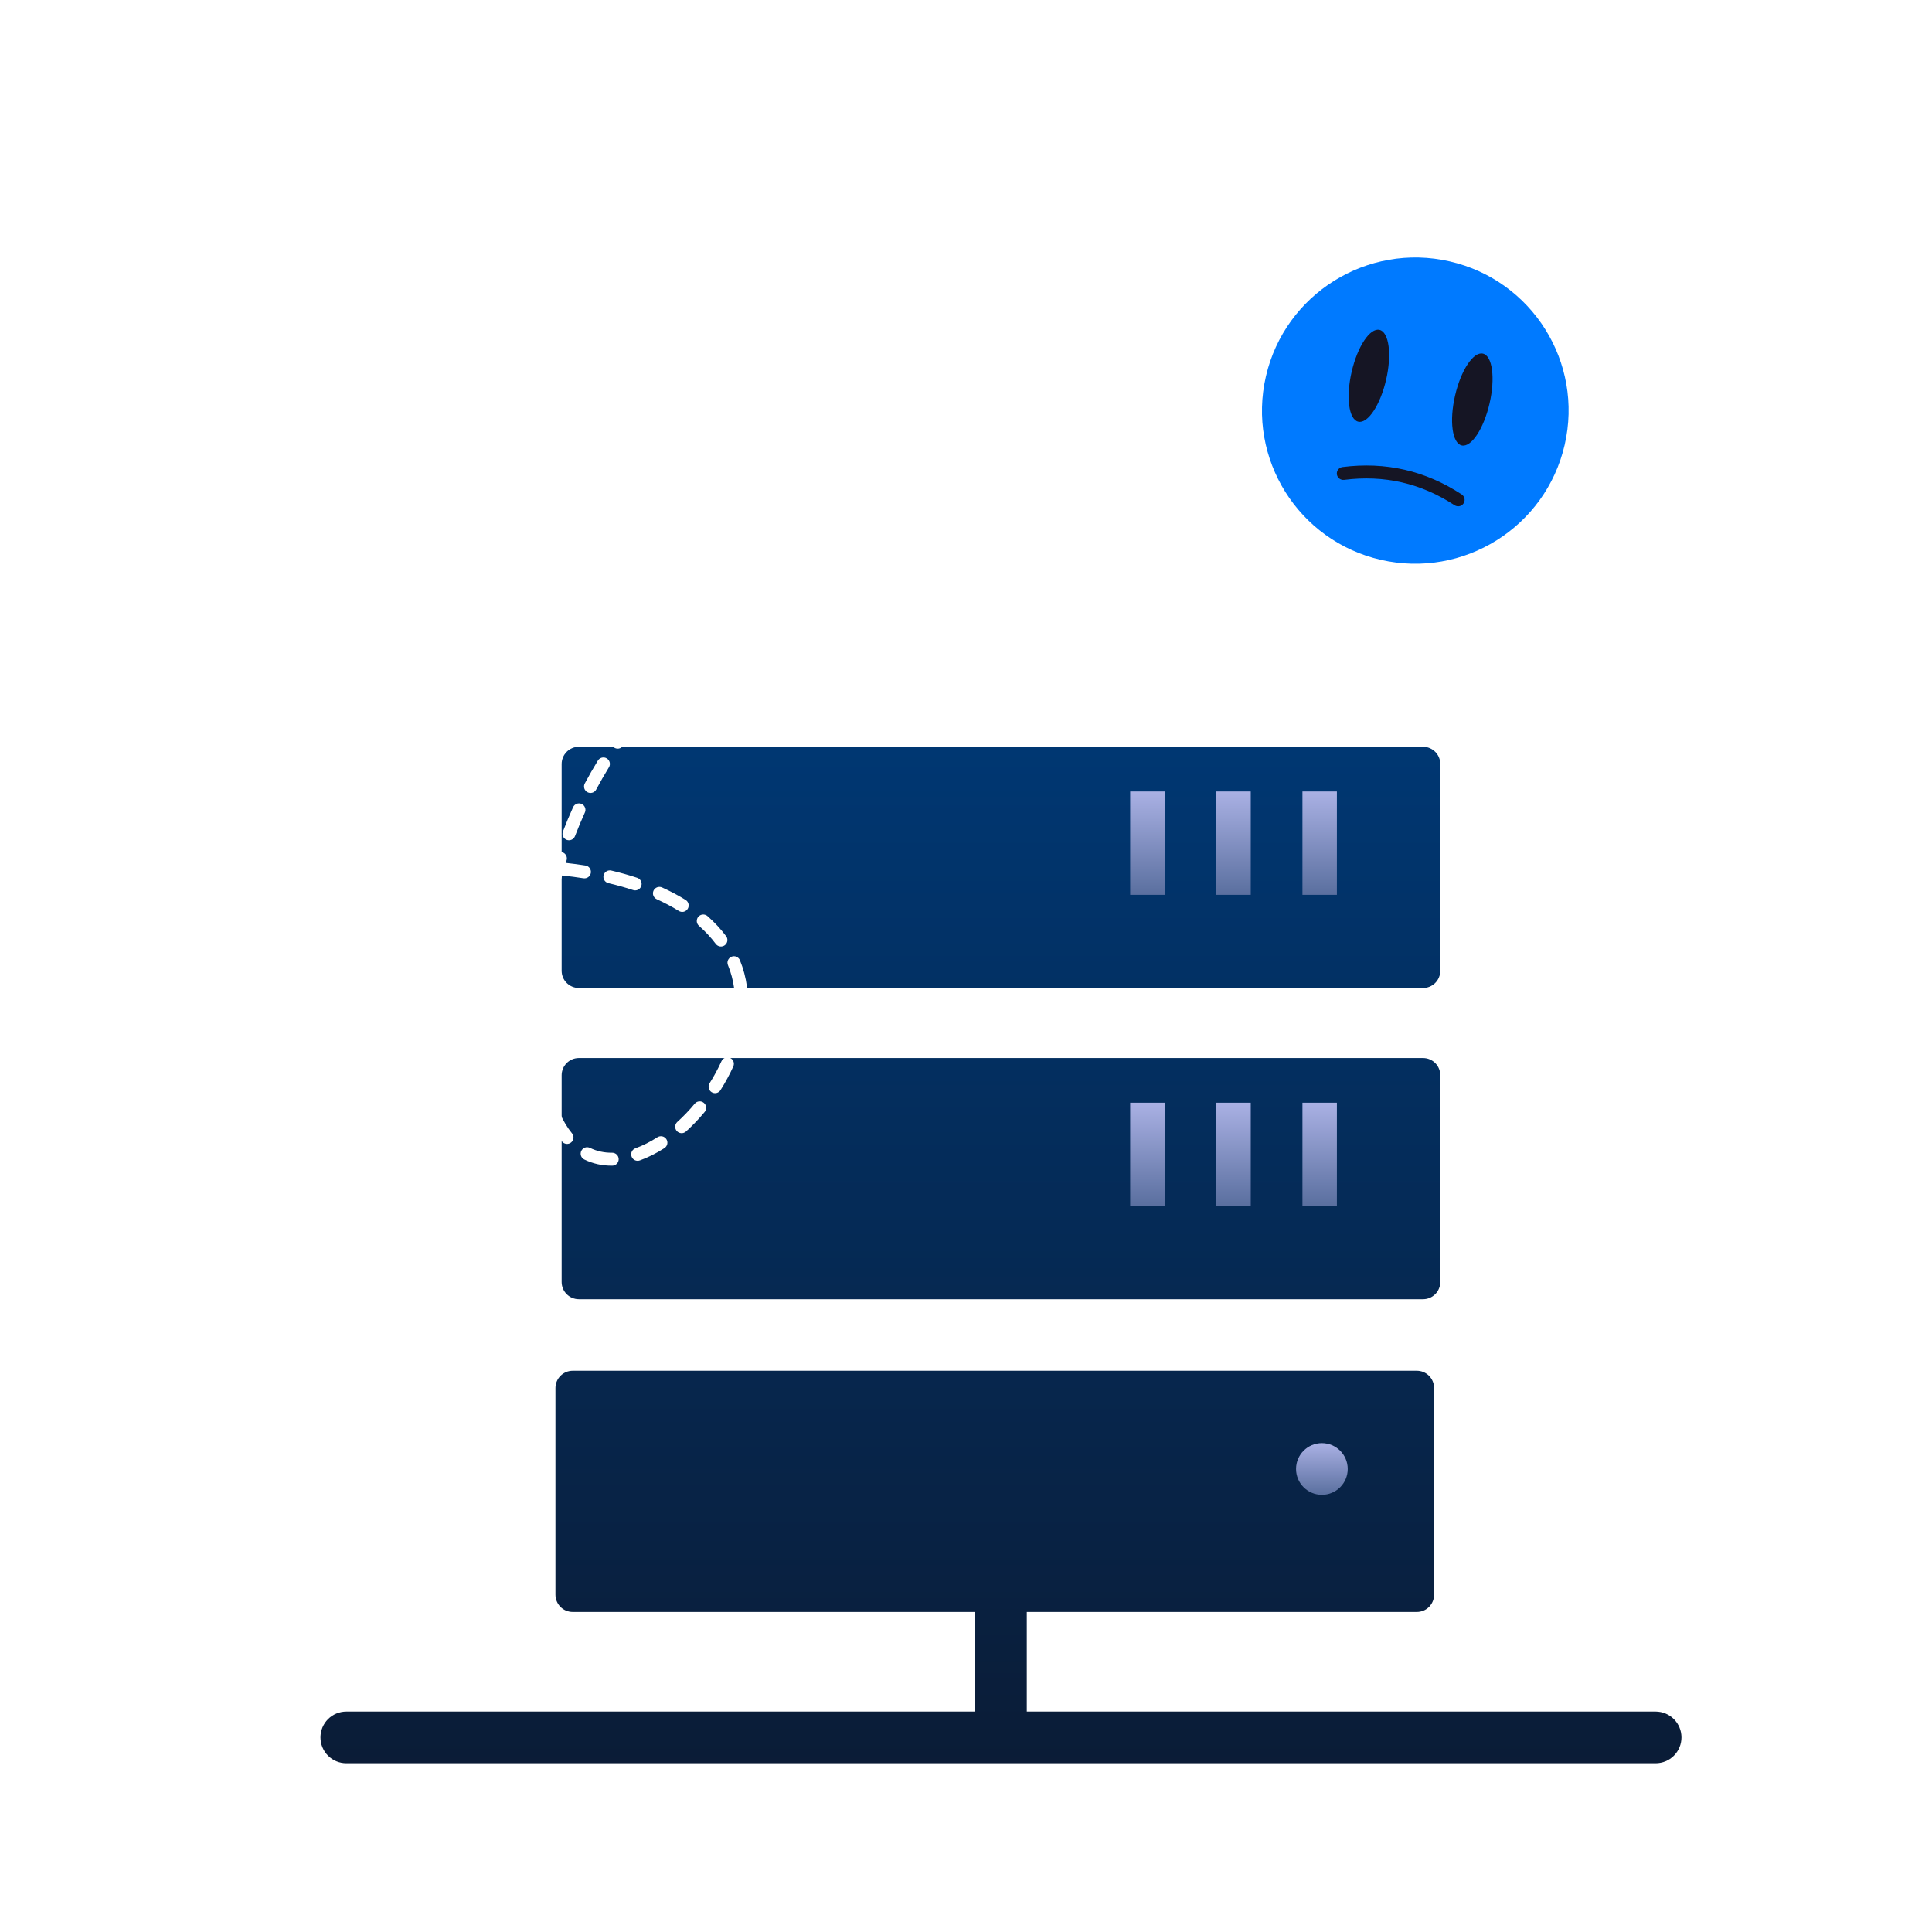 <svg xmlns="http://www.w3.org/2000/svg" xmlns:xlink="http://www.w3.org/1999/xlink" fill="none" version="1.1" width="120" height="120" viewBox="0 0 120 120"><defs><clipPath id="master_svg0_1427_13942"><rect x="0" y="0" width="120" height="120" rx="0"/></clipPath><filter id="master_svg1_1427_13944" filterUnits="objectBoundingBox" color-interpolation-filters="sRGB" x="0" y="0" width="1" height="1"><feFlood flood-opacity="0" result="BackgroundImageFix"/><feBlend mode="normal" in="SourceGraphic" in2="BackgroundImageFix" result="shape"/><feColorMatrix in="SourceAlpha" type="matrix" result="hardAlpha" values="0 0 0 0 0 0 0 0 0 0 0 0 0 0 0 0 0 0 127 0"/><feOffset dy="2.14" dx="0"/><feGaussianBlur stdDeviation="2.541"/><feComposite in2="hardAlpha" operator="arithmetic" k2="-1" k3="1"/><feColorMatrix type="matrix" values="0 0 0 0 0 0 0 0 0 0.478 0 0 0 0 1 0 0 0 0.24 0"/><feBlend mode="normal" in2="shape" result="effect1_innerShadow"/></filter><linearGradient x1="0.5" y1="0" x2="0.5" y2="1.074" id="master_svg2_1427_13619"><stop offset="0%" stop-color="#003772" stop-opacity="1"/><stop offset="97.143%" stop-color="#0B1B34" stop-opacity="1"/></linearGradient><filter id="master_svg3_1427_13950" filterUnits="objectBoundingBox" color-interpolation-filters="sRGB" x="0" y="0" width="1" height="1"><feFlood flood-opacity="0" result="BackgroundImageFix"/><feBlend mode="normal" in="SourceGraphic" in2="BackgroundImageFix" result="shape"/><feColorMatrix in="SourceAlpha" type="matrix" result="hardAlpha" values="0 0 0 0 0 0 0 0 0 0 0 0 0 0 0 0 0 0 127 0"/><feOffset dy="0.635" dx="0"/><feGaussianBlur stdDeviation="0.635"/><feComposite in2="hardAlpha" operator="arithmetic" k2="-1" k3="1"/><feColorMatrix type="matrix" values="0 0 0 0 0.81 0 0 0 0 0.833 0 0 0 0 1 0 0 0 1 0"/><feBlend mode="normal" in2="shape" result="effect1_innerShadow"/></filter><linearGradient x1="0.5" y1="0" x2="0.5" y2="1" id="master_svg4_1427_13580"><stop offset="0%" stop-color="#AAB1E4" stop-opacity="1"/><stop offset="100%" stop-color="#5A6F9F" stop-opacity="1"/></linearGradient><filter id="master_svg5_1427_13951" filterUnits="objectBoundingBox" color-interpolation-filters="sRGB" x="0" y="0" width="1" height="1"><feFlood flood-opacity="0" result="BackgroundImageFix"/><feBlend mode="normal" in="SourceGraphic" in2="BackgroundImageFix" result="shape"/><feColorMatrix in="SourceAlpha" type="matrix" result="hardAlpha" values="0 0 0 0 0 0 0 0 0 0 0 0 0 0 0 0 0 0 127 0"/><feOffset dy="0.635" dx="0"/><feGaussianBlur stdDeviation="0.635"/><feComposite in2="hardAlpha" operator="arithmetic" k2="-1" k3="1"/><feColorMatrix type="matrix" values="0 0 0 0 0.81 0 0 0 0 0.833 0 0 0 0 1 0 0 0 1 0"/><feBlend mode="normal" in2="shape" result="effect1_innerShadow"/></filter><linearGradient x1="0.5" y1="0" x2="0.5" y2="1" id="master_svg6_1427_13580"><stop offset="0%" stop-color="#AAB1E4" stop-opacity="1"/><stop offset="100%" stop-color="#5A6F9F" stop-opacity="1"/></linearGradient><filter id="master_svg7_1427_13952" filterUnits="objectBoundingBox" color-interpolation-filters="sRGB" x="0" y="0" width="1" height="1"><feFlood flood-opacity="0" result="BackgroundImageFix"/><feBlend mode="normal" in="SourceGraphic" in2="BackgroundImageFix" result="shape"/><feColorMatrix in="SourceAlpha" type="matrix" result="hardAlpha" values="0 0 0 0 0 0 0 0 0 0 0 0 0 0 0 0 0 0 127 0"/><feOffset dy="0.635" dx="0"/><feGaussianBlur stdDeviation="0.635"/><feComposite in2="hardAlpha" operator="arithmetic" k2="-1" k3="1"/><feColorMatrix type="matrix" values="0 0 0 0 0.81 0 0 0 0 0.833 0 0 0 0 1 0 0 0 1 0"/><feBlend mode="normal" in2="shape" result="effect1_innerShadow"/></filter><linearGradient x1="0.5" y1="0" x2="0.5" y2="1" id="master_svg8_1427_13580"><stop offset="0%" stop-color="#AAB1E4" stop-opacity="1"/><stop offset="100%" stop-color="#5A6F9F" stop-opacity="1"/></linearGradient><filter id="master_svg9_1427_13953" filterUnits="objectBoundingBox" color-interpolation-filters="sRGB" x="0" y="0" width="1" height="1"><feFlood flood-opacity="0" result="BackgroundImageFix"/><feBlend mode="normal" in="SourceGraphic" in2="BackgroundImageFix" result="shape"/><feColorMatrix in="SourceAlpha" type="matrix" result="hardAlpha" values="0 0 0 0 0 0 0 0 0 0 0 0 0 0 0 0 0 0 127 0"/><feOffset dy="0.635" dx="0"/><feGaussianBlur stdDeviation="0.635"/><feComposite in2="hardAlpha" operator="arithmetic" k2="-1" k3="1"/><feColorMatrix type="matrix" values="0 0 0 0 0.81 0 0 0 0 0.833 0 0 0 0 1 0 0 0 1 0"/><feBlend mode="normal" in2="shape" result="effect1_innerShadow"/></filter><linearGradient x1="0.5" y1="0" x2="0.5" y2="1" id="master_svga_1427_13580"><stop offset="0%" stop-color="#AAB1E4" stop-opacity="1"/><stop offset="100%" stop-color="#5A6F9F" stop-opacity="1"/></linearGradient><filter id="master_svgb_1427_13954" filterUnits="objectBoundingBox" color-interpolation-filters="sRGB" x="0" y="0" width="1" height="1"><feFlood flood-opacity="0" result="BackgroundImageFix"/><feBlend mode="normal" in="SourceGraphic" in2="BackgroundImageFix" result="shape"/><feColorMatrix in="SourceAlpha" type="matrix" result="hardAlpha" values="0 0 0 0 0 0 0 0 0 0 0 0 0 0 0 0 0 0 127 0"/><feOffset dy="0.635" dx="0"/><feGaussianBlur stdDeviation="0.635"/><feComposite in2="hardAlpha" operator="arithmetic" k2="-1" k3="1"/><feColorMatrix type="matrix" values="0 0 0 0 0.81 0 0 0 0 0.833 0 0 0 0 1 0 0 0 1 0"/><feBlend mode="normal" in2="shape" result="effect1_innerShadow"/></filter><linearGradient x1="0.5" y1="0" x2="0.5" y2="1" id="master_svgc_1427_13580"><stop offset="0%" stop-color="#AAB1E4" stop-opacity="1"/><stop offset="100%" stop-color="#5A6F9F" stop-opacity="1"/></linearGradient><filter id="master_svgd_1427_13955" filterUnits="objectBoundingBox" color-interpolation-filters="sRGB" x="0" y="0" width="1" height="1"><feFlood flood-opacity="0" result="BackgroundImageFix"/><feBlend mode="normal" in="SourceGraphic" in2="BackgroundImageFix" result="shape"/><feColorMatrix in="SourceAlpha" type="matrix" result="hardAlpha" values="0 0 0 0 0 0 0 0 0 0 0 0 0 0 0 0 0 0 127 0"/><feOffset dy="0.635" dx="0"/><feGaussianBlur stdDeviation="0.635"/><feComposite in2="hardAlpha" operator="arithmetic" k2="-1" k3="1"/><feColorMatrix type="matrix" values="0 0 0 0 0.81 0 0 0 0 0.833 0 0 0 0 1 0 0 0 1 0"/><feBlend mode="normal" in2="shape" result="effect1_innerShadow"/></filter><linearGradient x1="0.5" y1="0" x2="0.5" y2="1" id="master_svge_1427_13580"><stop offset="0%" stop-color="#AAB1E4" stop-opacity="1"/><stop offset="100%" stop-color="#5A6F9F" stop-opacity="1"/></linearGradient><filter id="master_svgf_1427_13956" filterUnits="objectBoundingBox" color-interpolation-filters="sRGB" x="0" y="0" width="1" height="1"><feFlood flood-opacity="0" result="BackgroundImageFix"/><feBlend mode="normal" in="SourceGraphic" in2="BackgroundImageFix" result="shape"/><feColorMatrix in="SourceAlpha" type="matrix" result="hardAlpha" values="0 0 0 0 0 0 0 0 0 0 0 0 0 0 0 0 0 0 127 0"/><feOffset dy="0.635" dx="0"/><feGaussianBlur stdDeviation="0.635"/><feComposite in2="hardAlpha" operator="arithmetic" k2="-1" k3="1"/><feColorMatrix type="matrix" values="0 0 0 0 0.81 0 0 0 0 0.833 0 0 0 0 1 0 0 0 1 0"/><feBlend mode="normal" in2="shape" result="effect1_innerShadow"/></filter><linearGradient x1="0.5" y1="0" x2="0.5" y2="1" id="master_svgg_1427_13580"><stop offset="0%" stop-color="#AAB1E4" stop-opacity="1"/><stop offset="100%" stop-color="#5A6F9F" stop-opacity="1"/></linearGradient></defs><g clip-path="url(#master_svg0_1427_13942)"><g><g filter="url(#master_svg1_1427_13944)"><path d="M34.885,58.155L34.885,45.314Q34.885,45.262,34.89,45.21Q34.895,45.157,34.905,45.106Q34.916,45.054,34.931,45.004Q34.946,44.953,34.966,44.905Q34.986,44.856,35.011,44.81Q35.036,44.764,35.065,44.72Q35.094,44.676,35.128,44.636Q35.161,44.595,35.198,44.558Q35.235,44.521,35.276,44.487Q35.317,44.454,35.36,44.425Q35.404,44.395,35.451,44.371Q35.497,44.346,35.545,44.326Q35.594,44.306,35.644,44.29Q35.695,44.275,35.746,44.265Q35.798,44.255,35.85,44.25Q35.902,44.244,35.955,44.244L88.388,44.244Q88.44,44.244,88.493,44.25Q88.545,44.255,88.597,44.265Q88.648,44.275,88.699,44.29Q88.749,44.306,88.797,44.326Q88.846,44.346,88.892,44.371Q88.939,44.395,88.982,44.425Q89.026,44.454,89.067,44.487Q89.107,44.521,89.145,44.558Q89.182,44.595,89.215,44.636Q89.248,44.676,89.278,44.72Q89.307,44.764,89.332,44.81Q89.356,44.856,89.376,44.905Q89.397,44.953,89.412,45.004Q89.427,45.054,89.437,45.106Q89.448,45.157,89.453,45.21Q89.458,45.262,89.458,45.314L89.458,58.155Q89.458,58.208,89.453,58.26Q89.448,58.312,89.437,58.364Q89.427,58.415,89.412,58.466Q89.397,58.516,89.376,58.565Q89.356,58.613,89.332,58.66Q89.307,58.706,89.278,58.75Q89.248,58.793,89.215,58.834Q89.182,58.875,89.145,58.912Q89.107,58.949,89.067,58.982Q89.026,59.016,88.982,59.045Q88.939,59.074,88.892,59.099Q88.846,59.124,88.797,59.144Q88.749,59.164,88.699,59.179Q88.648,59.194,88.597,59.205Q88.545,59.215,88.493,59.22Q88.44,59.225,88.388,59.225L35.955,59.225Q35.902,59.225,35.85,59.22Q35.798,59.215,35.746,59.205Q35.695,59.194,35.644,59.179Q35.594,59.164,35.545,59.144Q35.497,59.124,35.451,59.099Q35.404,59.074,35.36,59.045Q35.317,59.016,35.276,58.982Q35.235,58.949,35.198,58.912Q35.161,58.875,35.128,58.834Q35.094,58.793,35.065,58.75Q35.036,58.706,35.011,58.66Q34.986,58.613,34.966,58.565Q34.946,58.516,34.931,58.466Q34.916,58.415,34.905,58.364Q34.895,58.312,34.89,58.26Q34.885,58.208,34.885,58.155ZM34.885,77.486L34.885,64.645Q34.885,64.593,34.89,64.541Q34.895,64.488,34.905,64.437Q34.916,64.385,34.931,64.335Q34.946,64.285,34.966,64.236Q34.986,64.187,35.011,64.141Q35.036,64.095,35.065,64.051Q35.094,64.007,35.128,63.967Q35.161,63.926,35.198,63.889Q35.235,63.852,35.276,63.818Q35.317,63.785,35.36,63.756Q35.404,63.727,35.451,63.702Q35.497,63.677,35.545,63.657Q35.594,63.637,35.644,63.621Q35.695,63.606,35.746,63.596Q35.798,63.586,35.85,63.581Q35.902,63.575,35.955,63.575L88.388,63.575Q88.44,63.575,88.493,63.581Q88.545,63.586,88.597,63.596Q88.648,63.606,88.699,63.621Q88.749,63.637,88.797,63.657Q88.846,63.677,88.892,63.702Q88.939,63.727,88.982,63.756Q89.026,63.785,89.067,63.818Q89.107,63.852,89.145,63.889Q89.182,63.926,89.215,63.967Q89.248,64.007,89.278,64.051Q89.307,64.095,89.332,64.141Q89.356,64.187,89.376,64.236Q89.397,64.285,89.412,64.335Q89.427,64.385,89.437,64.437Q89.448,64.488,89.453,64.541Q89.458,64.593,89.458,64.645L89.458,77.486Q89.458,77.539,89.453,77.591Q89.448,77.643,89.437,77.695Q89.427,77.746,89.412,77.797Q89.397,77.847,89.376,77.896Q89.356,77.944,89.332,77.991Q89.307,78.037,89.278,78.081Q89.248,78.124,89.215,78.165Q89.182,78.206,89.145,78.243Q89.107,78.28,89.067,78.313Q89.026,78.347,88.982,78.376Q88.939,78.405,88.892,78.43Q88.846,78.455,88.797,78.475Q88.749,78.495,88.699,78.51Q88.648,78.525,88.597,78.536Q88.545,78.546,88.493,78.551Q88.44,78.556,88.388,78.556L35.955,78.556Q35.902,78.556,35.85,78.551Q35.798,78.546,35.746,78.536Q35.695,78.525,35.644,78.51Q35.594,78.495,35.545,78.475Q35.497,78.455,35.451,78.43Q35.404,78.405,35.36,78.376Q35.317,78.347,35.276,78.313Q35.235,78.28,35.198,78.243Q35.161,78.206,35.128,78.165Q35.094,78.124,35.065,78.081Q35.036,78.037,35.011,77.991Q34.986,77.944,34.966,77.896Q34.946,77.847,34.931,77.797Q34.916,77.746,34.905,77.695Q34.895,77.643,34.89,77.591Q34.885,77.539,34.885,77.486ZM34.5,84.07L34.5,96.911Q34.5,96.964,34.505,97.016Q34.51,97.068,34.521,97.12Q34.531,97.171,34.546,97.222Q34.561,97.272,34.582,97.32Q34.602,97.369,34.626,97.415Q34.651,97.462,34.68,97.505Q34.71,97.549,34.743,97.59Q34.776,97.63,34.814,97.668Q34.851,97.705,34.891,97.738Q34.932,97.771,34.976,97.801Q35.019,97.83,35.066,97.855Q35.112,97.879,35.161,97.9Q35.209,97.92,35.26,97.935Q35.31,97.95,35.361,97.96Q35.413,97.971,35.465,97.976Q35.518,97.981,35.57,97.981L60.566,97.981L60.566,104.168L21.509,104.168Q21.43,104.168,21.352,104.176Q21.273,104.183,21.196,104.199Q21.119,104.214,21.043,104.237Q20.968,104.26,20.895,104.29Q20.822,104.32,20.752,104.357Q20.683,104.395,20.617,104.438Q20.552,104.482,20.491,104.532Q20.43,104.582,20.374,104.638Q20.318,104.694,20.268,104.755Q20.218,104.816,20.174,104.881Q20.131,104.947,20.094,105.016Q20.056,105.086,20.026,105.159Q19.996,105.232,19.973,105.307Q19.95,105.383,19.935,105.46Q19.919,105.537,19.912,105.616Q19.904,105.694,19.904,105.773Q19.904,105.852,19.912,105.93Q19.919,106.009,19.935,106.086Q19.95,106.164,19.973,106.239Q19.996,106.314,20.026,106.387Q20.056,106.46,20.094,106.53Q20.131,106.599,20.174,106.665Q20.218,106.73,20.268,106.791Q20.318,106.852,20.374,106.908Q20.43,106.964,20.491,107.014Q20.552,107.064,20.617,107.108Q20.683,107.151,20.752,107.189Q20.822,107.226,20.895,107.256Q20.968,107.286,21.043,107.309Q21.119,107.332,21.196,107.347Q21.273,107.363,21.352,107.37Q21.43,107.378,21.509,107.378L102.834,107.378Q102.912,107.378,102.991,107.37Q103.069,107.363,103.147,107.347Q103.224,107.332,103.3,107.309Q103.375,107.286,103.448,107.256Q103.521,107.226,103.59,107.189Q103.66,107.151,103.725,107.108Q103.791,107.064,103.852,107.014Q103.913,106.964,103.969,106.908Q104.024,106.852,104.074,106.791Q104.124,106.73,104.168,106.665Q104.212,106.599,104.249,106.53Q104.286,106.46,104.316,106.387Q104.347,106.314,104.37,106.239Q104.392,106.164,104.408,106.086Q104.423,106.009,104.431,105.93Q104.439,105.852,104.439,105.773Q104.439,105.694,104.431,105.616Q104.423,105.537,104.408,105.46Q104.392,105.383,104.37,105.307Q104.347,105.232,104.316,105.159Q104.286,105.086,104.249,105.016Q104.212,104.947,104.168,104.881Q104.124,104.816,104.074,104.755Q104.024,104.694,103.969,104.638Q103.913,104.582,103.852,104.532Q103.791,104.482,103.725,104.438Q103.66,104.395,103.59,104.357Q103.521,104.32,103.448,104.29Q103.375,104.26,103.3,104.237Q103.224,104.214,103.147,104.199Q103.069,104.183,102.991,104.176Q102.912,104.168,102.834,104.168L63.776,104.168L63.776,97.981L88.003,97.981Q88.056,97.981,88.108,97.976Q88.16,97.971,88.212,97.96Q88.263,97.95,88.314,97.935Q88.364,97.92,88.413,97.9Q88.461,97.879,88.508,97.855Q88.554,97.83,88.598,97.801Q88.641,97.771,88.682,97.738Q88.723,97.705,88.76,97.668Q88.797,97.63,88.83,97.59Q88.864,97.549,88.893,97.505Q88.922,97.462,88.947,97.415Q88.972,97.369,88.992,97.32Q89.012,97.272,89.027,97.222Q89.042,97.171,89.053,97.12Q89.063,97.068,89.068,97.016Q89.073,96.964,89.073,96.911L89.073,84.07Q89.073,84.018,89.068,83.965Q89.063,83.913,89.053,83.862Q89.042,83.81,89.027,83.76Q89.012,83.709,88.992,83.661Q88.972,83.612,88.947,83.566Q88.922,83.519,88.893,83.476Q88.864,83.432,88.83,83.391Q88.797,83.351,88.76,83.314Q88.723,83.276,88.682,83.243Q88.641,83.21,88.598,83.181Q88.554,83.151,88.508,83.127Q88.461,83.102,88.413,83.082Q88.364,83.062,88.314,83.046Q88.263,83.031,88.212,83.021Q88.16,83.011,88.108,83.005Q88.056,83,88.003,83L35.57,83Q35.518,83,35.465,83.005Q35.413,83.011,35.361,83.021Q35.31,83.031,35.26,83.046Q35.209,83.062,35.161,83.082Q35.112,83.102,35.066,83.127Q35.019,83.151,34.976,83.181Q34.932,83.21,34.891,83.243Q34.851,83.276,34.814,83.314Q34.776,83.351,34.743,83.391Q34.71,83.432,34.68,83.476Q34.651,83.519,34.626,83.566Q34.602,83.612,34.582,83.661Q34.561,83.709,34.546,83.76Q34.531,83.81,34.521,83.862Q34.51,83.913,34.505,83.965Q34.5,84.018,34.5,84.07Z" fill="url(#master_svg2_1427_13619)" fill-opacity="1" style="mix-blend-mode:passthrough"/></g><g filter="url(#master_svg3_1427_13950)"><rect x="80.897" y="48.525" width="2.14" height="6.42" rx="0" fill="url(#master_svg4_1427_13580)" fill-opacity="1" style="mix-blend-mode:passthrough"/></g><g filter="url(#master_svg5_1427_13951)"><rect x="80.897" y="67.856" width="2.14" height="6.42" rx="0" fill="url(#master_svg6_1427_13580)" fill-opacity="1" style="mix-blend-mode:passthrough"/></g><g filter="url(#master_svg7_1427_13952)"><rect x="75.547" y="48.525" width="2.14" height="6.42" rx="0" fill="url(#master_svg8_1427_13580)" fill-opacity="1" style="mix-blend-mode:passthrough"/></g><g filter="url(#master_svg9_1427_13953)"><rect x="75.547" y="67.856" width="2.14" height="6.42" rx="0" fill="url(#master_svga_1427_13580)" fill-opacity="1" style="mix-blend-mode:passthrough"/></g><g filter="url(#master_svgb_1427_13954)"><rect x="70.197" y="48.525" width="2.14" height="6.42" rx="0" fill="url(#master_svgc_1427_13580)" fill-opacity="1" style="mix-blend-mode:passthrough"/></g><g filter="url(#master_svgd_1427_13955)"><rect x="70.197" y="67.856" width="2.14" height="6.42" rx="0" fill="url(#master_svge_1427_13580)" fill-opacity="1" style="mix-blend-mode:passthrough"/></g><g filter="url(#master_svgf_1427_13956)"><ellipse cx="82.105" cy="90.605" rx="1.605" ry="1.605" fill="url(#master_svgg_1427_13580)" fill-opacity="1" style="mix-blend-mode:passthrough"/></g><g><path d="M76.02,27.797L75.204,27.924Q75.125,27.936,75.057,27.978Q74.989,28.019,74.942,28.084Q74.894,28.148,74.876,28.226Q74.857,28.303,74.869,28.382Q74.881,28.461,74.923,28.529Q74.964,28.597,75.029,28.645Q75.093,28.692,75.171,28.711Q75.248,28.729,75.327,28.717L76.144,28.59L76.082,28.193L76.02,27.797ZM73.588,28.191Q72.789,28.329,72.005,28.474Q71.926,28.489,71.86,28.532Q71.793,28.576,71.747,28.641Q71.702,28.707,71.686,28.785Q71.669,28.863,71.684,28.942Q71.698,29.02,71.742,29.087Q71.785,29.154,71.851,29.199Q71.917,29.245,71.995,29.261Q72.073,29.278,72.151,29.263Q72.93,29.119,73.724,28.982Q73.763,28.975,73.8,28.961Q73.837,28.947,73.87,28.926Q73.904,28.905,73.932,28.878Q73.961,28.851,73.984,28.818Q74.007,28.786,74.023,28.75Q74.039,28.714,74.047,28.675Q74.056,28.637,74.057,28.597Q74.058,28.558,74.051,28.519Q74.038,28.44,73.995,28.373Q73.953,28.305,73.888,28.259Q73.822,28.213,73.745,28.195Q73.667,28.178,73.588,28.191ZM70.413,28.781Q69.603,28.943,68.81,29.114Q68.772,29.122,68.735,29.138Q68.699,29.154,68.667,29.176Q68.634,29.199,68.607,29.227Q68.579,29.255,68.558,29.289Q68.536,29.322,68.522,29.358Q68.507,29.395,68.5,29.434Q68.493,29.473,68.494,29.512Q68.494,29.552,68.503,29.591Q68.52,29.669,68.565,29.734Q68.61,29.8,68.677,29.843Q68.745,29.887,68.823,29.901Q68.902,29.915,68.98,29.898Q69.766,29.729,70.571,29.568Q70.609,29.56,70.646,29.545Q70.682,29.53,70.715,29.508Q70.748,29.486,70.776,29.458Q70.804,29.43,70.826,29.397Q70.848,29.364,70.863,29.327Q70.878,29.291,70.885,29.252Q70.893,29.213,70.893,29.174Q70.893,29.134,70.885,29.096Q70.87,29.017,70.825,28.951Q70.781,28.885,70.714,28.84Q70.648,28.796,70.57,28.781Q70.491,28.765,70.413,28.781ZM67.243,29.465Q66.441,29.651,65.658,29.846Q65.62,29.856,65.584,29.872Q65.549,29.889,65.517,29.913Q65.485,29.936,65.458,29.966Q65.432,29.995,65.412,30.029Q65.391,30.063,65.378,30.1Q65.365,30.137,65.359,30.176Q65.353,30.215,65.355,30.255Q65.357,30.294,65.366,30.332Q65.376,30.371,65.393,30.407Q65.41,30.442,65.433,30.474Q65.457,30.506,65.486,30.532Q65.515,30.559,65.549,30.579Q65.583,30.6,65.62,30.613Q65.657,30.626,65.696,30.632Q65.735,30.638,65.775,30.636Q65.814,30.634,65.853,30.625Q66.629,30.431,67.424,30.246Q67.502,30.228,67.567,30.182Q67.632,30.135,67.674,30.068Q67.716,30,67.729,29.921Q67.742,29.843,67.724,29.765Q67.706,29.687,67.66,29.622Q67.613,29.557,67.546,29.515Q67.478,29.473,67.399,29.46Q67.32,29.447,67.243,29.465ZM64.078,30.255Q63.298,30.465,62.537,30.684Q62.499,30.695,62.464,30.714Q62.429,30.732,62.398,30.756Q62.367,30.781,62.342,30.811Q62.316,30.841,62.297,30.876Q62.278,30.911,62.266,30.948Q62.254,30.986,62.25,31.025Q62.245,31.064,62.249,31.104Q62.252,31.143,62.263,31.181Q62.274,31.219,62.292,31.254Q62.31,31.289,62.335,31.32Q62.359,31.351,62.39,31.377Q62.42,31.402,62.454,31.421Q62.489,31.44,62.527,31.452Q62.564,31.464,62.604,31.469Q62.643,31.473,62.682,31.47Q62.722,31.466,62.76,31.455Q63.513,31.238,64.286,31.03Q64.364,31.01,64.427,30.961Q64.49,30.912,64.53,30.843Q64.57,30.774,64.58,30.695Q64.591,30.616,64.57,30.539Q64.56,30.5,64.542,30.465Q64.525,30.43,64.501,30.398Q64.476,30.367,64.447,30.341Q64.417,30.315,64.383,30.295Q64.349,30.275,64.311,30.263Q64.274,30.25,64.234,30.245Q64.195,30.24,64.156,30.242Q64.116,30.245,64.078,30.255ZM60.96,31.157Q60.177,31.4,59.416,31.654Q59.379,31.667,59.345,31.686Q59.31,31.706,59.281,31.732Q59.251,31.758,59.226,31.789Q59.202,31.82,59.185,31.856Q59.167,31.891,59.157,31.929Q59.146,31.967,59.143,32.007Q59.141,32.046,59.146,32.085Q59.151,32.124,59.163,32.162Q59.188,32.238,59.241,32.298Q59.293,32.358,59.365,32.394Q59.436,32.429,59.516,32.435Q59.595,32.441,59.671,32.415Q60.423,32.164,61.198,31.923Q61.236,31.911,61.271,31.893Q61.305,31.874,61.336,31.848Q61.366,31.823,61.391,31.792Q61.416,31.762,61.434,31.727Q61.453,31.692,61.464,31.654Q61.475,31.616,61.479,31.577Q61.482,31.537,61.478,31.498Q61.474,31.459,61.462,31.421Q61.451,31.383,61.432,31.348Q61.413,31.314,61.387,31.283Q61.362,31.253,61.332,31.228Q61.301,31.203,61.266,31.185Q61.231,31.166,61.193,31.155Q61.155,31.144,61.116,31.14Q61.076,31.137,61.037,31.141Q60.998,31.145,60.96,31.157ZM57.89,32.184Q57.109,32.464,56.352,32.758Q56.278,32.787,56.22,32.842Q56.162,32.897,56.13,32.97Q56.098,33.043,56.096,33.123Q56.094,33.203,56.123,33.277Q56.152,33.351,56.207,33.409Q56.262,33.467,56.335,33.499Q56.408,33.531,56.488,33.533Q56.568,33.535,56.642,33.506Q57.39,33.216,58.161,32.939Q58.236,32.912,58.295,32.858Q58.355,32.804,58.389,32.732Q58.423,32.66,58.426,32.58Q58.43,32.5,58.403,32.425Q58.376,32.35,58.322,32.291Q58.269,32.232,58.196,32.198Q58.124,32.164,58.045,32.16Q57.965,32.157,57.89,32.184ZM54.863,33.357Q54.094,33.678,53.352,34.013Q53.316,34.03,53.284,34.053Q53.252,34.075,53.225,34.104Q53.197,34.133,53.177,34.167Q53.156,34.2,53.142,34.237Q53.128,34.274,53.121,34.313Q53.115,34.352,53.116,34.392Q53.117,34.431,53.126,34.47Q53.135,34.508,53.151,34.544Q53.168,34.58,53.191,34.612Q53.214,34.644,53.242,34.672Q53.271,34.699,53.305,34.719Q53.338,34.74,53.375,34.754Q53.412,34.768,53.451,34.775Q53.49,34.781,53.53,34.78Q53.569,34.779,53.608,34.77Q53.646,34.761,53.682,34.745Q54.414,34.414,55.173,34.098Q55.246,34.067,55.302,34.01Q55.359,33.954,55.389,33.88Q55.419,33.806,55.419,33.726Q55.419,33.646,55.388,33.573Q55.357,33.499,55.301,33.443Q55.244,33.386,55.17,33.356Q55.097,33.326,55.017,33.326Q54.937,33.326,54.863,33.357ZM51.886,34.701Q51.143,35.064,50.429,35.441Q50.394,35.46,50.364,35.485Q50.333,35.51,50.308,35.54Q50.283,35.57,50.264,35.605Q50.245,35.64,50.233,35.678Q50.222,35.715,50.218,35.755Q50.214,35.794,50.217,35.833Q50.221,35.873,50.232,35.911Q50.244,35.949,50.262,35.984Q50.281,36.018,50.306,36.049Q50.331,36.08,50.361,36.105Q50.391,36.13,50.426,36.149Q50.461,36.168,50.499,36.179Q50.537,36.191,50.576,36.195Q50.615,36.199,50.654,36.195Q50.694,36.192,50.732,36.18Q50.77,36.169,50.805,36.151Q51.507,35.779,52.238,35.423Q52.273,35.405,52.305,35.381Q52.336,35.357,52.362,35.328Q52.389,35.298,52.408,35.264Q52.428,35.23,52.441,35.193Q52.454,35.155,52.459,35.116Q52.465,35.077,52.462,35.037Q52.46,34.998,52.45,34.96Q52.44,34.922,52.422,34.886Q52.387,34.814,52.328,34.761Q52.268,34.709,52.192,34.683Q52.117,34.657,52.037,34.662Q51.958,34.666,51.886,34.701ZM49.001,36.228Q48.287,36.638,47.605,37.064Q47.538,37.106,47.491,37.171Q47.445,37.236,47.427,37.314Q47.409,37.392,47.422,37.47Q47.435,37.549,47.478,37.617Q47.498,37.65,47.526,37.679Q47.553,37.708,47.585,37.731Q47.617,37.754,47.653,37.77Q47.689,37.786,47.728,37.795Q47.766,37.804,47.806,37.805Q47.845,37.807,47.884,37.8Q47.923,37.793,47.96,37.779Q47.997,37.765,48.03,37.745Q48.7,37.326,49.401,36.924Q49.47,36.884,49.519,36.821Q49.567,36.758,49.588,36.681Q49.609,36.604,49.599,36.525Q49.589,36.446,49.549,36.376Q49.509,36.307,49.446,36.258Q49.383,36.21,49.306,36.189Q49.229,36.168,49.15,36.178Q49.07,36.188,49.001,36.228ZM46.234,37.959Q45.554,38.422,44.91,38.904Q44.846,38.951,44.805,39.02Q44.764,39.088,44.753,39.167Q44.741,39.246,44.761,39.324Q44.78,39.401,44.828,39.465Q44.852,39.497,44.881,39.523Q44.911,39.55,44.945,39.57Q44.979,39.59,45.016,39.603Q45.053,39.617,45.092,39.622Q45.131,39.628,45.171,39.626Q45.21,39.624,45.248,39.614Q45.287,39.604,45.322,39.587Q45.358,39.57,45.39,39.547Q46.021,39.076,46.686,38.622Q46.719,38.6,46.746,38.571Q46.774,38.543,46.796,38.51Q46.817,38.477,46.832,38.44Q46.847,38.404,46.854,38.365Q46.862,38.326,46.861,38.287Q46.861,38.247,46.853,38.208Q46.845,38.17,46.829,38.133Q46.814,38.097,46.791,38.064Q46.769,38.032,46.741,38.004Q46.713,37.976,46.68,37.955Q46.647,37.933,46.61,37.918Q46.573,37.903,46.535,37.896Q46.496,37.889,46.456,37.889Q46.417,37.89,46.378,37.898Q46.339,37.906,46.303,37.921Q46.267,37.937,46.234,37.959ZM43.618,39.915Q42.981,40.437,42.383,40.979Q42.354,41.006,42.33,41.037Q42.307,41.069,42.29,41.105Q42.273,41.141,42.263,41.179Q42.254,41.217,42.252,41.257Q42.25,41.296,42.255,41.335Q42.261,41.374,42.275,41.412Q42.288,41.449,42.308,41.483Q42.328,41.517,42.355,41.546Q42.409,41.605,42.481,41.639Q42.553,41.673,42.633,41.677Q42.712,41.681,42.787,41.654Q42.863,41.628,42.922,41.574Q43.506,41.045,44.127,40.535Q44.189,40.484,44.226,40.414Q44.264,40.344,44.272,40.264Q44.28,40.185,44.256,40.108Q44.233,40.032,44.183,39.97Q44.157,39.94,44.127,39.915Q44.096,39.89,44.062,39.871Q44.027,39.852,43.989,39.841Q43.951,39.829,43.912,39.825Q43.872,39.822,43.833,39.825Q43.794,39.829,43.756,39.841Q43.718,39.852,43.683,39.871Q43.648,39.89,43.618,39.915ZM41.196,42.111Q40.614,42.696,40.074,43.302Q40.048,43.331,40.028,43.365Q40.008,43.399,39.995,43.437Q39.982,43.474,39.976,43.513Q39.971,43.552,39.973,43.592Q39.975,43.631,39.985,43.669Q39.995,43.708,40.012,43.743Q40.03,43.779,40.053,43.81Q40.077,43.842,40.107,43.868Q40.166,43.921,40.242,43.948Q40.317,43.974,40.397,43.969Q40.476,43.965,40.548,43.93Q40.62,43.895,40.673,43.836Q41.199,43.247,41.765,42.677Q41.793,42.649,41.815,42.616Q41.837,42.584,41.852,42.547Q41.867,42.51,41.874,42.472Q41.882,42.433,41.882,42.393Q41.882,42.354,41.874,42.315Q41.866,42.276,41.851,42.24Q41.836,42.203,41.814,42.171Q41.791,42.138,41.763,42.11Q41.707,42.054,41.633,42.023Q41.559,41.993,41.479,41.993Q41.4,41.993,41.326,42.024Q41.252,42.055,41.196,42.111ZM39.019,44.555Q38.506,45.201,38.037,45.869Q38.015,45.902,37.999,45.938Q37.983,45.974,37.974,46.012Q37.966,46.051,37.965,46.091Q37.964,46.13,37.971,46.169Q37.977,46.208,37.992,46.245Q38.006,46.282,38.027,46.315Q38.048,46.348,38.076,46.377Q38.103,46.405,38.135,46.428Q38.201,46.474,38.279,46.491Q38.357,46.509,38.435,46.495Q38.514,46.481,38.581,46.438Q38.649,46.395,38.694,46.33Q39.149,45.682,39.647,45.054Q39.672,45.024,39.69,44.988Q39.708,44.953,39.719,44.915Q39.73,44.877,39.733,44.838Q39.736,44.798,39.732,44.759Q39.727,44.72,39.715,44.682Q39.703,44.645,39.684,44.61Q39.665,44.576,39.639,44.545Q39.613,44.515,39.582,44.491Q39.52,44.441,39.443,44.419Q39.366,44.397,39.287,44.406Q39.208,44.415,39.138,44.454Q39.068,44.493,39.019,44.555ZM37.137,47.239Q36.707,47.939,36.322,48.663Q36.303,48.698,36.292,48.735Q36.281,48.773,36.277,48.813Q36.273,48.852,36.277,48.891Q36.281,48.931,36.292,48.968Q36.304,49.006,36.323,49.041Q36.341,49.076,36.367,49.106Q36.392,49.137,36.422,49.162Q36.453,49.187,36.488,49.205Q36.523,49.224,36.56,49.235Q36.598,49.247,36.638,49.251Q36.677,49.254,36.716,49.25Q36.756,49.247,36.793,49.235Q36.831,49.223,36.866,49.205Q36.901,49.186,36.931,49.161Q36.962,49.136,36.987,49.105Q37.012,49.075,37.03,49.04Q37.404,48.338,37.821,47.659Q37.863,47.591,37.876,47.512Q37.888,47.433,37.87,47.355Q37.851,47.278,37.804,47.213Q37.757,47.148,37.689,47.107Q37.656,47.086,37.619,47.072Q37.582,47.059,37.543,47.052Q37.503,47.046,37.464,47.048Q37.424,47.049,37.386,47.058Q37.348,47.067,37.312,47.084Q37.276,47.1,37.244,47.124Q37.212,47.147,37.185,47.176Q37.158,47.205,37.137,47.239ZM35.596,50.135Q35.258,50.879,34.965,51.647Q34.951,51.683,34.944,51.722Q34.937,51.761,34.938,51.801Q34.939,51.84,34.948,51.879Q34.957,51.917,34.973,51.954Q34.989,51.99,35.012,52.022Q35.035,52.054,35.064,52.081Q35.092,52.108,35.126,52.129Q35.159,52.151,35.196,52.165Q35.233,52.179,35.272,52.185Q35.311,52.192,35.351,52.191Q35.39,52.19,35.429,52.181Q35.467,52.172,35.503,52.156Q35.539,52.14,35.572,52.117Q35.604,52.094,35.631,52.066Q35.658,52.037,35.679,52.003Q35.7,51.97,35.714,51.933Q35.999,51.189,36.327,50.467Q36.36,50.395,36.363,50.315Q36.365,50.235,36.337,50.16Q36.309,50.086,36.255,50.027Q36.2,49.969,36.128,49.936Q36.092,49.919,36.053,49.91Q36.015,49.901,35.975,49.9Q35.936,49.899,35.897,49.905Q35.858,49.911,35.821,49.925Q35.784,49.939,35.75,49.96Q35.717,49.981,35.688,50.008Q35.659,50.035,35.636,50.067Q35.613,50.099,35.596,50.135ZM34.425,53.198Q34.181,53.974,33.981,54.773Q33.972,54.811,33.97,54.851Q33.968,54.89,33.974,54.929Q33.979,54.968,33.993,55.005Q34.006,55.043,34.026,55.077Q34.047,55.11,34.073,55.14Q34.1,55.169,34.131,55.193Q34.163,55.216,34.199,55.233Q34.235,55.25,34.273,55.259Q34.311,55.269,34.351,55.271Q34.39,55.273,34.429,55.267Q34.468,55.261,34.506,55.248Q34.543,55.235,34.577,55.214Q34.611,55.194,34.64,55.168Q34.669,55.141,34.693,55.109Q34.716,55.078,34.733,55.042Q34.75,55.006,34.76,54.968Q34.834,54.672,34.914,54.379Q35.59,54.448,36.239,54.551Q36.317,54.563,36.395,54.544Q36.473,54.526,36.537,54.479Q36.602,54.432,36.643,54.364Q36.685,54.296,36.698,54.217Q36.71,54.138,36.691,54.06Q36.673,53.983,36.626,53.918Q36.579,53.854,36.511,53.812Q36.443,53.77,36.364,53.758Q35.764,53.663,35.142,53.596Q35.166,53.517,35.191,53.438Q35.203,53.401,35.207,53.361Q35.211,53.322,35.208,53.283Q35.204,53.243,35.193,53.205Q35.182,53.168,35.164,53.132Q35.146,53.097,35.121,53.067Q35.096,53.036,35.066,53.01Q35.035,52.985,35.001,52.966Q34.966,52.947,34.928,52.935Q34.891,52.923,34.851,52.919Q34.812,52.915,34.773,52.918Q34.733,52.922,34.695,52.933Q34.657,52.944,34.622,52.962Q34.587,52.981,34.557,53.005Q34.526,53.03,34.5,53.061Q34.475,53.091,34.456,53.126Q34.437,53.16,34.425,53.198ZM33.083,53.453Q32.278,53.426,31.453,53.443Q31.373,53.445,31.3,53.477Q31.227,53.509,31.172,53.566Q31.117,53.624,31.087,53.698Q31.058,53.772,31.06,53.852Q31.062,53.932,31.094,54.005Q31.126,54.078,31.183,54.134Q31.241,54.189,31.315,54.218Q31.39,54.247,31.469,54.245Q32.273,54.229,33.057,54.255Q33.096,54.256,33.135,54.25Q33.174,54.243,33.211,54.229Q33.248,54.215,33.282,54.195Q33.315,54.174,33.344,54.147Q33.373,54.12,33.396,54.088Q33.419,54.055,33.436,54.019Q33.452,53.983,33.461,53.945Q33.47,53.907,33.471,53.867Q33.473,53.828,33.466,53.789Q33.46,53.75,33.446,53.713Q33.432,53.676,33.411,53.642Q33.39,53.608,33.363,53.58Q33.336,53.551,33.304,53.528Q33.272,53.505,33.236,53.488Q33.2,53.472,33.161,53.463Q33.123,53.454,33.083,53.453ZM29.81,53.519Q28.998,53.577,28.182,53.675Q28.103,53.685,28.034,53.724Q27.964,53.763,27.915,53.826Q27.866,53.889,27.844,53.966Q27.823,54.043,27.832,54.122Q27.842,54.201,27.881,54.271Q27.92,54.34,27.983,54.39Q28.046,54.439,28.123,54.46Q28.2,54.482,28.279,54.472Q29.075,54.376,29.868,54.319Q29.907,54.316,29.945,54.306Q29.983,54.295,30.019,54.278Q30.054,54.26,30.085,54.236Q30.116,54.212,30.142,54.182Q30.168,54.152,30.188,54.118Q30.207,54.083,30.22,54.046Q30.232,54.008,30.237,53.969Q30.242,53.93,30.239,53.89Q30.236,53.851,30.226,53.813Q30.215,53.775,30.198,53.739Q30.18,53.704,30.156,53.673Q30.132,53.642,30.102,53.616Q30.072,53.59,30.037,53.57Q30.003,53.551,29.966,53.538Q29.928,53.526,29.889,53.521Q29.85,53.516,29.81,53.519ZM26.56,53.912Q25.751,54.05,24.953,54.226Q24.914,54.234,24.878,54.25Q24.842,54.266,24.81,54.289Q24.777,54.311,24.75,54.34Q24.722,54.368,24.701,54.402Q24.68,54.435,24.666,54.472Q24.651,54.509,24.644,54.548Q24.637,54.587,24.638,54.626Q24.639,54.666,24.648,54.704Q24.656,54.743,24.672,54.779Q24.688,54.815,24.711,54.848Q24.733,54.88,24.762,54.907Q24.79,54.935,24.824,54.956Q24.857,54.977,24.894,54.991Q24.931,55.006,24.969,55.013Q25.008,55.02,25.048,55.019Q25.087,55.018,25.126,55.009Q25.905,54.837,26.695,54.703Q26.734,54.696,26.771,54.682Q26.807,54.668,26.841,54.647Q26.874,54.626,26.903,54.599Q26.932,54.572,26.955,54.539Q26.978,54.507,26.994,54.471Q27.01,54.435,27.019,54.396Q27.027,54.358,27.028,54.318Q27.03,54.279,27.023,54.24Q27.016,54.201,27.002,54.164Q26.988,54.127,26.967,54.094Q26.946,54.06,26.919,54.031Q26.892,54.003,26.859,53.98Q26.827,53.957,26.791,53.941Q26.755,53.925,26.716,53.916Q26.678,53.907,26.638,53.906Q26.599,53.905,26.56,53.912ZM39.576,54.522Q38.807,54.268,37.971,54.072Q37.894,54.053,37.815,54.066Q37.736,54.079,37.668,54.121Q37.6,54.163,37.554,54.228Q37.507,54.293,37.489,54.371Q37.471,54.448,37.484,54.527Q37.497,54.606,37.539,54.674Q37.581,54.742,37.645,54.788Q37.71,54.835,37.788,54.853Q38.589,55.041,39.325,55.284Q39.362,55.296,39.402,55.301Q39.441,55.306,39.48,55.303Q39.52,55.3,39.558,55.29Q39.596,55.279,39.631,55.261Q39.666,55.243,39.698,55.219Q39.729,55.195,39.755,55.165Q39.78,55.135,39.8,55.101Q39.819,55.066,39.832,55.029Q39.844,54.991,39.849,54.952Q39.854,54.913,39.851,54.873Q39.848,54.834,39.837,54.796Q39.827,54.758,39.809,54.722Q39.791,54.687,39.767,54.656Q39.743,54.625,39.713,54.599Q39.683,54.573,39.648,54.554Q39.614,54.534,39.576,54.522ZM23.36,54.619Q22.565,54.837,21.795,55.091Q21.719,55.116,21.659,55.169Q21.598,55.221,21.562,55.292Q21.527,55.363,21.521,55.443Q21.515,55.522,21.54,55.598Q21.552,55.636,21.572,55.67Q21.591,55.705,21.617,55.734Q21.643,55.764,21.674,55.789Q21.705,55.813,21.74,55.831Q21.776,55.849,21.814,55.859Q21.852,55.87,21.891,55.873Q21.931,55.875,21.97,55.871Q22.009,55.866,22.047,55.853Q22.797,55.606,23.572,55.393Q23.61,55.383,23.646,55.365Q23.681,55.347,23.712,55.323Q23.743,55.299,23.769,55.269Q23.795,55.239,23.815,55.205Q23.834,55.171,23.847,55.133Q23.859,55.096,23.864,55.056Q23.869,55.017,23.866,54.978Q23.864,54.938,23.853,54.9Q23.843,54.862,23.825,54.827Q23.807,54.791,23.783,54.76Q23.759,54.729,23.729,54.703Q23.699,54.677,23.665,54.658Q23.631,54.638,23.593,54.626Q23.556,54.613,23.516,54.608Q23.477,54.603,23.438,54.606Q23.398,54.609,23.36,54.619ZM42.585,55.898Q41.906,55.476,41.122,55.122Q41.05,55.089,40.97,55.086Q40.89,55.084,40.815,55.112Q40.741,55.14,40.682,55.194Q40.624,55.249,40.591,55.322Q40.558,55.395,40.556,55.474Q40.553,55.554,40.581,55.629Q40.61,55.703,40.664,55.762Q40.719,55.82,40.791,55.853Q41.527,56.186,42.162,56.58Q42.23,56.622,42.308,56.635Q42.387,56.648,42.465,56.63Q42.543,56.612,42.607,56.565Q42.672,56.518,42.714,56.451Q42.756,56.383,42.769,56.304Q42.782,56.225,42.764,56.148Q42.746,56.07,42.7,56.005Q42.653,55.94,42.585,55.898ZM20.247,55.651Q19.472,55.955,18.739,56.295Q18.703,56.312,18.671,56.335Q18.639,56.358,18.612,56.388Q18.585,56.417,18.565,56.45Q18.544,56.484,18.531,56.521Q18.517,56.558,18.511,56.597Q18.505,56.636,18.507,56.676Q18.508,56.715,18.517,56.754Q18.527,56.792,18.543,56.828Q18.56,56.864,18.583,56.896Q18.607,56.928,18.636,56.954Q18.665,56.981,18.699,57.002Q18.732,57.022,18.769,57.036Q18.807,57.05,18.846,57.056Q18.885,57.062,18.924,57.06Q18.964,57.058,19.002,57.049Q19.04,57.04,19.076,57.023Q19.788,56.693,20.54,56.397Q20.577,56.383,20.61,56.362Q20.644,56.34,20.672,56.313Q20.7,56.285,20.723,56.253Q20.746,56.22,20.761,56.184Q20.777,56.148,20.785,56.109Q20.794,56.071,20.795,56.031Q20.795,55.992,20.788,55.953Q20.781,55.914,20.767,55.877Q20.738,55.803,20.682,55.745Q20.627,55.688,20.554,55.656Q20.48,55.624,20.401,55.623Q20.321,55.621,20.247,55.651ZM33.628,56.374Q33.476,57.172,33.365,57.989Q33.36,58.029,33.362,58.068Q33.365,58.107,33.375,58.146Q33.385,58.184,33.402,58.219Q33.419,58.255,33.443,58.286Q33.467,58.318,33.497,58.344Q33.527,58.37,33.561,58.39Q33.595,58.41,33.632,58.423Q33.67,58.436,33.709,58.441Q33.748,58.446,33.787,58.444Q33.827,58.441,33.865,58.431Q33.903,58.421,33.939,58.404Q33.974,58.387,34.006,58.363Q34.037,58.339,34.063,58.309Q34.089,58.279,34.109,58.245Q34.129,58.211,34.142,58.174Q34.155,58.136,34.16,58.097Q34.268,57.301,34.416,56.525Q34.424,56.486,34.424,56.447Q34.423,56.407,34.415,56.368Q34.407,56.33,34.392,56.293Q34.376,56.257,34.354,56.224Q34.332,56.192,34.304,56.164Q34.276,56.136,34.243,56.114Q34.21,56.093,34.173,56.078Q34.136,56.063,34.098,56.056Q34.059,56.048,34.019,56.048Q33.98,56.049,33.941,56.057Q33.902,56.065,33.866,56.08Q33.83,56.095,33.797,56.118Q33.764,56.14,33.736,56.168Q33.709,56.196,33.687,56.229Q33.665,56.262,33.65,56.299Q33.636,56.336,33.628,56.374ZM45.1,58.146Q44.603,57.483,43.944,56.901Q43.884,56.848,43.808,56.823Q43.733,56.797,43.653,56.802Q43.573,56.807,43.502,56.842Q43.43,56.877,43.377,56.937Q43.351,56.967,43.331,57.001Q43.311,57.035,43.299,57.072Q43.286,57.11,43.281,57.149Q43.275,57.188,43.278,57.227Q43.28,57.267,43.29,57.305Q43.301,57.343,43.318,57.379Q43.335,57.414,43.359,57.446Q43.383,57.477,43.413,57.503Q44.01,58.03,44.458,58.627Q44.481,58.658,44.511,58.685Q44.54,58.711,44.574,58.731Q44.608,58.752,44.645,58.765Q44.683,58.778,44.722,58.784Q44.761,58.789,44.8,58.787Q44.84,58.785,44.878,58.775Q44.916,58.765,44.952,58.748Q44.988,58.731,45.019,58.708Q45.051,58.684,45.077,58.654Q45.104,58.625,45.124,58.591Q45.144,58.557,45.157,58.52Q45.17,58.482,45.176,58.443Q45.182,58.404,45.179,58.365Q45.177,58.325,45.168,58.287Q45.158,58.249,45.141,58.213Q45.124,58.177,45.1,58.146ZM17.27,57.035Q16.531,57.439,15.85,57.878Q15.783,57.921,15.738,57.987Q15.692,58.053,15.675,58.131Q15.659,58.209,15.673,58.287Q15.687,58.366,15.731,58.433Q15.752,58.466,15.78,58.494Q15.807,58.523,15.84,58.545Q15.872,58.568,15.908,58.583Q15.945,58.599,15.983,58.608Q16.022,58.616,16.061,58.616Q16.101,58.617,16.14,58.61Q16.179,58.603,16.215,58.588Q16.252,58.574,16.285,58.552Q16.941,58.129,17.654,57.739Q17.689,57.72,17.719,57.695Q17.75,57.67,17.774,57.639Q17.799,57.608,17.818,57.573Q17.836,57.538,17.847,57.5Q17.858,57.462,17.862,57.423Q17.865,57.384,17.861,57.344Q17.857,57.305,17.845,57.267Q17.833,57.229,17.814,57.195Q17.795,57.16,17.77,57.13Q17.745,57.099,17.714,57.075Q17.683,57.05,17.648,57.032Q17.613,57.013,17.575,57.002Q17.537,56.991,17.498,56.987Q17.458,56.984,17.419,56.988Q17.38,56.992,17.342,57.004Q17.304,57.016,17.27,57.035ZM14.51,58.822Q13.834,59.341,13.238,59.897Q13.179,59.952,13.146,60.024Q13.113,60.097,13.11,60.177Q13.107,60.257,13.135,60.331Q13.163,60.406,13.218,60.464Q13.245,60.493,13.277,60.516Q13.309,60.54,13.345,60.556Q13.381,60.572,13.419,60.581Q13.458,60.591,13.497,60.592Q13.537,60.593,13.576,60.587Q13.615,60.581,13.652,60.567Q13.689,60.553,13.722,60.532Q13.756,60.511,13.785,60.484Q14.354,59.954,14.999,59.458Q15.062,59.41,15.102,59.34Q15.142,59.271,15.152,59.192Q15.163,59.113,15.142,59.036Q15.121,58.959,15.072,58.895Q15.048,58.864,15.019,58.838Q14.989,58.812,14.955,58.792Q14.92,58.773,14.883,58.76Q14.845,58.747,14.806,58.742Q14.767,58.737,14.728,58.74Q14.688,58.742,14.65,58.753Q14.612,58.763,14.576,58.78Q14.541,58.798,14.51,58.822ZM33.18,59.652Q33.104,60.481,33.062,61.262Q33.058,61.341,33.084,61.417Q33.111,61.492,33.164,61.551Q33.217,61.611,33.289,61.645Q33.361,61.68,33.441,61.684Q33.521,61.688,33.596,61.662Q33.671,61.635,33.731,61.582Q33.79,61.529,33.825,61.457Q33.859,61.385,33.863,61.305Q33.905,60.54,33.98,59.725Q33.983,59.685,33.979,59.646Q33.975,59.607,33.963,59.569Q33.952,59.531,33.933,59.497Q33.914,59.462,33.888,59.431Q33.863,59.401,33.832,59.376Q33.802,59.351,33.767,59.333Q33.732,59.315,33.694,59.303Q33.656,59.292,33.617,59.289Q33.577,59.285,33.538,59.289Q33.499,59.293,33.461,59.305Q33.423,59.317,33.388,59.336Q33.354,59.354,33.323,59.38Q33.293,59.405,33.268,59.436Q33.243,59.466,33.225,59.501Q33.206,59.536,33.195,59.574Q33.184,59.612,33.18,59.652ZM46.396,61.292Q46.279,60.426,45.957,59.641Q45.927,59.567,45.87,59.511Q45.814,59.454,45.74,59.423Q45.667,59.393,45.587,59.392Q45.507,59.392,45.433,59.422Q45.397,59.437,45.364,59.459Q45.331,59.481,45.303,59.509Q45.275,59.537,45.253,59.57Q45.231,59.602,45.215,59.639Q45.2,59.675,45.192,59.714Q45.185,59.753,45.184,59.792Q45.184,59.832,45.192,59.871Q45.2,59.91,45.215,59.946Q45.498,60.636,45.601,61.399Q45.606,61.438,45.619,61.476Q45.632,61.513,45.652,61.547Q45.672,61.582,45.698,61.611Q45.724,61.641,45.756,61.665Q45.787,61.689,45.822,61.706Q45.858,61.723,45.896,61.734Q45.934,61.744,45.974,61.746Q46.013,61.748,46.052,61.743Q46.092,61.738,46.129,61.725Q46.166,61.712,46.201,61.692Q46.235,61.672,46.264,61.646Q46.294,61.62,46.318,61.589Q46.342,61.557,46.359,61.522Q46.377,61.486,46.387,61.448Q46.397,61.41,46.399,61.37Q46.402,61.331,46.396,61.292ZM12.086,61.09Q11.532,61.731,11.078,62.408Q11.033,62.475,11.018,62.553Q11.002,62.631,11.017,62.709Q11.033,62.788,11.077,62.854Q11.121,62.921,11.188,62.965Q11.254,63.01,11.332,63.025Q11.41,63.041,11.489,63.026Q11.567,63.01,11.633,62.966Q11.7,62.922,11.744,62.855Q12.171,62.219,12.693,61.615Q12.719,61.585,12.739,61.551Q12.758,61.516,12.77,61.479Q12.783,61.441,12.788,61.402Q12.793,61.363,12.79,61.324Q12.787,61.284,12.776,61.246Q12.766,61.208,12.748,61.173Q12.73,61.137,12.706,61.106Q12.682,61.075,12.652,61.049Q12.592,60.997,12.516,60.972Q12.44,60.947,12.36,60.952Q12.281,60.958,12.21,60.994Q12.138,61.03,12.086,61.09ZM33.01,62.893Q33.003,63.752,33.043,64.539Q33.047,64.619,33.081,64.691Q33.116,64.763,33.175,64.816Q33.234,64.87,33.309,64.897Q33.385,64.923,33.464,64.919Q33.504,64.917,33.542,64.908Q33.58,64.898,33.616,64.881Q33.652,64.864,33.683,64.84Q33.715,64.817,33.742,64.787Q33.768,64.758,33.788,64.724Q33.809,64.69,33.822,64.653Q33.835,64.616,33.841,64.577Q33.847,64.538,33.845,64.498Q33.805,63.735,33.812,62.899Q33.813,62.86,33.805,62.821Q33.798,62.782,33.783,62.746Q33.768,62.709,33.746,62.676Q33.725,62.643,33.697,62.615Q33.669,62.587,33.637,62.564Q33.604,62.542,33.568,62.527Q33.531,62.511,33.493,62.503Q33.454,62.495,33.414,62.495Q33.334,62.494,33.261,62.524Q33.187,62.554,33.13,62.61Q33.073,62.666,33.042,62.74Q33.01,62.813,33.01,62.893ZM46.124,64.659Q46.359,63.814,46.431,62.994Q46.434,62.954,46.43,62.915Q46.426,62.876,46.414,62.838Q46.402,62.8,46.383,62.766Q46.364,62.731,46.339,62.701Q46.313,62.671,46.282,62.646Q46.252,62.621,46.216,62.603Q46.181,62.584,46.143,62.573Q46.106,62.562,46.066,62.559Q46.027,62.555,45.987,62.56Q45.948,62.564,45.911,62.576Q45.873,62.588,45.838,62.607Q45.803,62.626,45.773,62.651Q45.743,62.677,45.718,62.707Q45.693,62.738,45.675,62.773Q45.657,62.808,45.646,62.846Q45.635,62.884,45.631,62.924Q45.566,63.671,45.351,64.443Q45.34,64.482,45.337,64.521Q45.334,64.56,45.339,64.6Q45.344,64.639,45.356,64.676Q45.368,64.714,45.388,64.748Q45.407,64.783,45.433,64.813Q45.459,64.843,45.49,64.867Q45.521,64.891,45.556,64.909Q45.592,64.927,45.63,64.938Q45.668,64.948,45.707,64.951Q45.747,64.954,45.786,64.949Q45.825,64.945,45.863,64.932Q45.9,64.92,45.935,64.9Q45.969,64.881,45.999,64.855Q46.029,64.829,46.053,64.798Q46.078,64.767,46.095,64.732Q46.113,64.697,46.124,64.659ZM10.241,63.858Q10.056,64.236,9.901,64.623L10.646,64.922Q10.79,64.562,10.962,64.21Q10.98,64.175,10.99,64.136Q11,64.098,11.002,64.059Q11.005,64.019,10.999,63.98Q10.994,63.941,10.981,63.904Q10.968,63.866,10.948,63.832Q10.928,63.798,10.902,63.768Q10.876,63.739,10.845,63.715Q10.813,63.691,10.778,63.673Q10.742,63.656,10.704,63.646Q10.666,63.636,10.626,63.634Q10.587,63.631,10.548,63.636Q10.508,63.642,10.471,63.655Q10.434,63.667,10.4,63.687Q10.365,63.707,10.336,63.733Q10.306,63.76,10.282,63.791Q10.258,63.823,10.241,63.858ZM44.752,67.71Q45.205,66.992,45.546,66.239Q45.579,66.166,45.582,66.086Q45.585,66.006,45.557,65.932Q45.528,65.857,45.474,65.799Q45.419,65.74,45.347,65.708Q45.274,65.675,45.194,65.672Q45.114,65.669,45.04,65.697Q44.965,65.725,44.907,65.78Q44.848,65.835,44.815,65.907Q44.497,66.611,44.073,67.282Q44.052,67.316,44.038,67.353Q44.024,67.39,44.017,67.429Q44.01,67.468,44.012,67.507Q44.013,67.547,44.021,67.585Q44.03,67.624,44.046,67.66Q44.062,67.696,44.085,67.728Q44.108,67.76,44.137,67.788Q44.165,67.815,44.199,67.836Q44.266,67.878,44.345,67.892Q44.424,67.905,44.501,67.888Q44.579,67.87,44.644,67.824Q44.71,67.778,44.752,67.71ZM33.188,66.178Q33.308,67.096,33.507,67.885Q33.527,67.963,33.574,68.027Q33.622,68.091,33.691,68.132Q33.759,68.173,33.838,68.184Q33.917,68.196,33.994,68.176Q34.072,68.157,34.136,68.109Q34.2,68.061,34.241,67.993Q34.282,67.924,34.293,67.845Q34.305,67.766,34.285,67.689Q34.098,66.945,33.984,66.074Q33.974,65.995,33.934,65.925Q33.894,65.856,33.831,65.808Q33.768,65.759,33.69,65.738Q33.613,65.717,33.534,65.728Q33.455,65.738,33.386,65.778Q33.317,65.818,33.268,65.881Q33.219,65.944,33.199,66.021Q33.178,66.098,33.188,66.178ZM42.607,70.28Q43.22,69.724,43.768,69.065Q43.819,69.004,43.843,68.928Q43.867,68.851,43.859,68.772Q43.852,68.692,43.815,68.622Q43.778,68.551,43.716,68.5Q43.686,68.475,43.651,68.456Q43.617,68.437,43.579,68.425Q43.541,68.414,43.502,68.409Q43.462,68.405,43.423,68.409Q43.384,68.412,43.346,68.424Q43.308,68.435,43.273,68.453Q43.238,68.472,43.207,68.497Q43.177,68.521,43.151,68.552Q42.639,69.167,42.068,69.685Q42.039,69.712,42.015,69.743Q41.991,69.775,41.975,69.811Q41.958,69.847,41.948,69.885Q41.938,69.923,41.937,69.963Q41.935,70.002,41.94,70.041Q41.946,70.08,41.96,70.118Q41.973,70.155,41.993,70.189Q42.014,70.223,42.04,70.252Q42.094,70.311,42.166,70.345Q42.238,70.379,42.318,70.383Q42.398,70.387,42.473,70.36Q42.548,70.333,42.607,70.28ZM34.036,69.453Q34.408,70.295,34.91,70.904Q34.935,70.935,34.966,70.96Q34.996,70.985,35.031,71.003Q35.066,71.022,35.104,71.033Q35.142,71.045,35.181,71.049Q35.22,71.052,35.26,71.048Q35.299,71.044,35.337,71.033Q35.375,71.021,35.409,71.003Q35.444,70.984,35.475,70.959Q35.505,70.934,35.53,70.903Q35.555,70.873,35.574,70.838Q35.592,70.803,35.604,70.765Q35.615,70.727,35.619,70.688Q35.623,70.648,35.619,70.609Q35.615,70.57,35.603,70.532Q35.592,70.494,35.573,70.459Q35.554,70.425,35.529,70.394Q35.098,69.87,34.77,69.128Q34.738,69.055,34.68,69Q34.622,68.945,34.548,68.916Q34.474,68.887,34.394,68.889Q34.314,68.891,34.241,68.923Q34.205,68.939,34.172,68.962Q34.14,68.985,34.113,69.013Q34.086,69.042,34.064,69.075Q34.043,69.109,34.029,69.145Q34.015,69.182,34.008,69.221Q34.001,69.26,34.002,69.3Q34.003,69.339,34.011,69.378Q34.02,69.416,34.036,69.453ZM39.741,72.075Q40.503,71.801,41.269,71.311Q41.336,71.268,41.381,71.202Q41.427,71.137,41.444,71.059Q41.461,70.981,41.447,70.902Q41.433,70.824,41.39,70.756Q41.347,70.689,41.281,70.644Q41.216,70.598,41.138,70.581Q41.06,70.564,40.981,70.578Q40.903,70.592,40.835,70.635Q40.147,71.077,39.469,71.32Q39.394,71.347,39.335,71.401Q39.276,71.454,39.242,71.527Q39.208,71.599,39.204,71.679Q39.201,71.758,39.228,71.833Q39.255,71.908,39.308,71.968Q39.362,72.027,39.434,72.061Q39.506,72.095,39.586,72.098Q39.666,72.102,39.741,72.075ZM36.291,72.018Q37.092,72.409,38.029,72.401Q38.069,72.4,38.108,72.392Q38.146,72.384,38.183,72.369Q38.219,72.353,38.252,72.331Q38.284,72.309,38.312,72.281Q38.34,72.252,38.362,72.219Q38.383,72.186,38.398,72.15Q38.413,72.113,38.42,72.074Q38.428,72.035,38.427,71.996Q38.427,71.916,38.395,71.842Q38.364,71.769,38.307,71.713Q38.25,71.657,38.176,71.627Q38.102,71.597,38.022,71.598Q37.274,71.605,36.643,71.296Q36.607,71.279,36.569,71.269Q36.531,71.259,36.491,71.256Q36.452,71.254,36.413,71.259Q36.374,71.265,36.336,71.277Q36.299,71.29,36.265,71.31Q36.231,71.33,36.201,71.356Q36.171,71.382,36.147,71.414Q36.123,71.445,36.106,71.481Q36.071,71.553,36.066,71.632Q36.061,71.712,36.087,71.787Q36.113,71.863,36.166,71.923Q36.219,71.982,36.291,72.018Z" fill-rule="evenodd" fill="#FFFFFF" fill-opacity="1"/></g><g transform="matrix(0.985,-0.174,0.174,0.985,-1.576,12.972)"><g transform="matrix(0.921,0.39,-0.391,0.92,12.472,-30.335)"><g><ellipse cx="90.356" cy="24.996" rx="9.515" ry="9.513" fill="#007AFF" fill-opacity="1"/></g><g><ellipse cx="87.062" cy="23.532" rx="1.098" ry="2.927" fill="#151524" fill-opacity="1"/></g><g><ellipse cx="93.65" cy="23.532" rx="1.098" ry="2.927" fill="#151524" fill-opacity="1"/></g><g><path d="M90.543,29.528Q92.301,29.528,94.057,30.178L94.057,30.177Q94.125,30.202,94.196,30.202Q94.236,30.202,94.274,30.194Q94.313,30.187,94.349,30.172Q94.386,30.157,94.419,30.135Q94.451,30.113,94.479,30.085Q94.507,30.057,94.529,30.024Q94.551,29.992,94.566,29.955Q94.581,29.919,94.589,29.88Q94.596,29.842,94.596,29.802Q94.596,29.741,94.578,29.682Q94.56,29.624,94.525,29.574Q94.49,29.523,94.441,29.486Q94.393,29.448,94.335,29.427L94.336,29.426Q92.445,28.725,90.543,28.725Q88.642,28.725,86.738,29.426L86.739,29.427Q86.681,29.448,86.633,29.485Q86.584,29.523,86.549,29.573Q86.514,29.624,86.495,29.682Q86.477,29.741,86.477,29.802Q86.477,29.842,86.485,29.88Q86.492,29.919,86.507,29.955Q86.522,29.992,86.544,30.024Q86.566,30.057,86.594,30.085Q86.622,30.113,86.655,30.135Q86.687,30.157,86.724,30.172Q86.76,30.187,86.799,30.194Q86.838,30.202,86.877,30.202Q86.948,30.202,87.015,30.178L87.016,30.179Q88.784,29.528,90.543,29.528Z" fill-rule="evenodd" fill="#151524" fill-opacity="1"/></g></g><g transform="matrix(0.755,0.656,-0.656,0.754,35.329,-61.106)"><path d="M99.776,16.767Q98.774,17.338,100.702,23.045Q103.239,18.302,100.702,16.918Q100.092,16.586,99.776,16.767Z" fill="#FFFFFF" fill-opacity="1"/></g><g transform="matrix(-0.225,-0.974,-0.974,0.225,154.78,123.109)"><path d="M105.325,26.918Q104.323,27.489,106.251,33.196Q108.788,28.453,106.251,27.069Q105.641,26.737,105.325,26.918Z" fill="#FFFFFF" fill-opacity="1"/></g></g></g></g></svg>